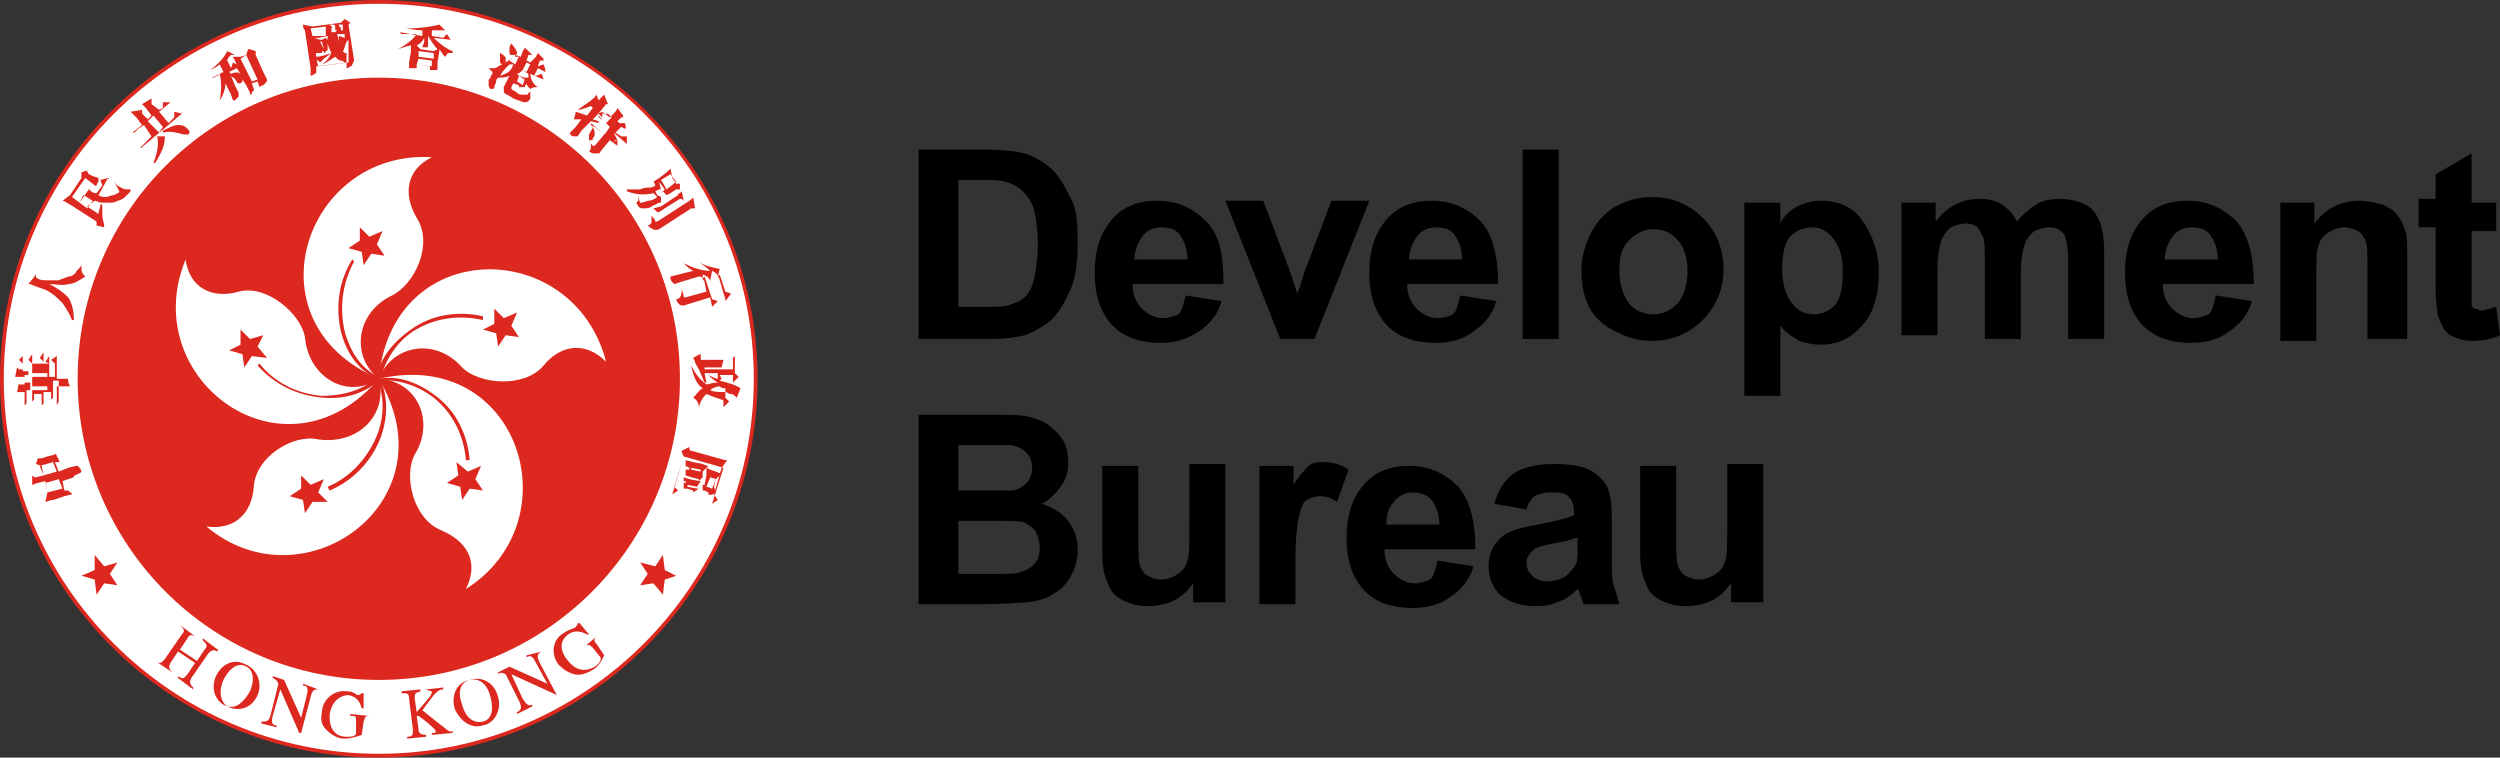 <?xml version="1.0" encoding="utf-8"?>
<!-- Generator: Adobe Illustrator 25.2.3, SVG Export Plug-In . SVG Version: 6.00 Build 0)  -->
<svg version="1.1" id="Layer_1" xmlns="http://www.w3.org/2000/svg" xmlns:xlink="http://www.w3.org/1999/xlink" x="0px" y="0px"
	 viewBox="0 0 132 40" style="enable-background:new 0 0 132 40;" xml:space="preserve">
<rect x="0" y="0" width="132" height="40" fill="#333333" stroke="none"/>
<style type="text/css">
	.st0{fill-rule:evenodd;clip-rule:evenodd;fill:#dc281e;}
	.st1{fill-rule:evenodd;clip-rule:evenodd;fill:#FFFFFF;}
	.st2{fill:#dc281e;}
</style>
<g id="icon">
	<path class="st0" d="M20,0C9,0,0,9,0,20s9,20,20,20c11,0,20-9,20-20S31,0,20,0L20,0z"/>
	<path class="st1" d="M20,39.8C9.1,39.8,0.2,30.9,0.2,20C0.2,9.1,9.1,0.2,20,0.2c10.9,0,19.8,8.8,19.8,19.8
		C39.8,30.9,30.9,39.8,20,39.8L20,39.8z"/>
	<path class="st0" d="M20,35.9c8.8,0,15.9-7.1,15.9-15.9c0-8.8-7.1-15.9-15.9-15.9C11.2,4.1,4.1,11.2,4.1,20
		C4.1,28.8,11.2,35.9,20,35.9L20,35.9z"/>
	<path class="st1" d="M20,20c-7-3-3.9-12.1,2.8-11.7c-1.4,0.7-1.5,2-0.8,3.2c0.9,1.4-0.1,3.5-1.3,4.1C18.8,16.5,18.5,18.8,20,20
		L20,20z"/>
	<path class="st1" d="M20,20c-5,5.8-12.8,0-10.2-6.3c0.2,1.5,1.4,2.1,2.8,1.7c1.5-0.4,3.3,1.2,3.5,2.4C16.3,20,18.4,21.1,20,20
		L20,20z"/>
	<path class="st1" d="M20,20c3.9,6.5-4,12.1-9.1,7.8c1.5,0.2,2.4-0.7,2.5-2.1c0.1-1.6,2.1-2.8,3.4-2.5C18.9,23.5,20.5,21.9,20,20
		L20,20z"/>
	<path class="st1" d="M20,20c7.4-1.7,10.3,7.5,4.6,11.1c0.7-1.4,0.1-2.5-1.3-3.1c-1.5-0.6-2-2.9-1.4-4C23,22.2,22,20.1,20,20L20,20z
		"/>
	<path class="st1" d="M20,20c0.7-7.6,10.3-7.5,12-0.9c-1.1-1.1-2.4-0.9-3.3,0.2c-1,1.2-3.4,1-4.3,0.1C23,17.8,20.7,18.2,20,20L20,20
		z"/>
	<polygon class="st2" points="19.6,13.4 19.2,14 19.1,13.3 18.4,13.1 19,12.7 19,12 19.5,12.5 20.2,12.2 19.9,12.9 20.3,13.5 
		19.6,13.4 	"/>
	<polygon class="st2" points="13.6,18.3 14.1,18.9 13.3,18.8 12.9,19.4 12.8,18.7 12.1,18.5 12.7,18.2 12.7,17.4 13.2,17.9 
		13.9,17.7 13.6,18.3 	"/>
	<polygon class="st2" points="16.4,25.6 17.1,25.3 16.8,26 17.3,26.5 16.5,26.5 16.1,27.1 16,26.4 15.3,26.2 15.9,25.8 15.9,25.1 
		16.4,25.6 	"/>
	<polygon class="st2" points="24.2,25.1 24.1,24.4 24.7,24.9 25.4,24.6 25.1,25.3 25.5,25.9 24.8,25.8 24.4,26.4 24.3,25.7 
		23.6,25.5 24.2,25.1 	"/>
	<polygon class="st2" points="26.2,17.6 25.5,17.4 26.1,17.1 26.1,16.3 26.6,16.8 27.3,16.5 27,17.2 27.4,17.8 26.7,17.7 26.3,18.3 
		26.2,17.6 	"/>
	<path class="st2" d="M20,19.9c-0.9-0.4-1.5-1.3-1.8-2.4c-0.3-1.3-0.1-2.6,0.5-3.7l-0.1-0.1c-0.7,1.1-0.9,2.5-0.6,3.8
		c0.3,1.2,1,2.1,1.9,2.5L20,19.9L20,19.9z"/>
	<path class="st2" d="M19.9,19.9c-0.7,0.7-1.8,1-2.9,1c-1.3-0.1-2.5-0.7-3.3-1.7l-0.1,0.1c0.9,1,2.1,1.6,3.5,1.7
		c1.2,0.1,2.3-0.3,3-1L19.9,19.9L19.9,19.9z"/>
	<path class="st2" d="M19.9,20c0.4,0.9,0.4,2,0,3c-0.5,1.2-1.4,2.2-2.6,2.7l0.1,0.2c1.2-0.5,2.2-1.5,2.7-2.8
		c0.4-1.1,0.4-2.3-0.1-3.2L19.9,20L19.9,20z"/>
	<path class="st2" d="M20,20.1c0.9-0.1,2,0.2,2.9,0.9c1,0.8,1.6,2,1.7,3.3l0.2,0c-0.1-1.3-0.7-2.6-1.8-3.4c-0.9-0.7-2-1.1-3-0.9
		L20,20.1L20,20.1z"/>
	<path class="st2" d="M25.5,16.7c-1.3-0.3-2.7-0.1-3.8,0.7c-1,0.7-1.7,1.6-1.8,2.6l0.2,0c0.2-0.9,0.8-1.9,1.7-2.5
		c1.1-0.7,2.4-0.9,3.7-0.6L25.5,16.7L25.5,16.7z"/>
	<polygon class="st2" points="5.8,30.3 6.2,30.9 5.5,30.8 5.1,31.4 5,30.6 4.3,30.4 5,30.1 5,29.3 5.5,29.9 6.2,29.7 5.8,30.3 	"/>
	<polygon class="st2" points="34.2,30.3 33.8,30.9 34.5,30.8 35,31.4 35.1,30.6 35.7,30.4 35.1,30.1 35,29.3 34.6,29.9 33.8,29.7 
		34.2,30.3 	"/>
	<path class="st2" d="M8.2,34.9c0.3,0.2,0.3,0.1,0.5-0.1l0.9-1.3c0.2-0.2,0.1-0.3-0.1-0.5l0,0l0.8,0.6l0,0c-0.2-0.1-0.3-0.1-0.4,0.1
		l-0.4,0.6l0.9,0.6l0.4-0.6c0.2-0.2,0.1-0.3-0.1-0.5l0-0.1l0.8,0.6l0,0.1c-0.2-0.1-0.3-0.1-0.5,0.1l-0.9,1.3
		c-0.1,0.2-0.1,0.3,0.1,0.5l0,0.1l-0.8-0.6l0-0.1c0.3,0.2,0.3,0.1,0.5-0.1l0.4-0.6l-0.9-0.6L9,35c-0.1,0.2-0.1,0.3,0.1,0.5l0,0
		L8.2,34.9L8.2,34.9L8.2,34.9z"/>
	<path class="st2" d="M11.4,35.7c0.4-0.8,1.1-0.9,1.6-0.6c0.5,0.2,0.9,0.9,0.6,1.6c-0.3,0.7-1,0.9-1.6,0.6
		C11.4,37.1,11.1,36.4,11.4,35.7L11.4,35.7z M13.2,36.5c0.3-0.7,0.1-1.2-0.2-1.3c-0.3-0.2-0.8-0.1-1.2,0.7c-0.3,0.7-0.1,1.2,0.2,1.4
		C12.4,37.4,12.8,37.2,13.2,36.5L13.2,36.5z"/>
	<path class="st2" d="M16.8,36.4c-0.2,0-0.3,0-0.4,0.4l-0.5,1.9l-0.1,0l-1-2.3h0l-0.4,1.4c-0.1,0.4,0,0.5,0.2,0.5l0,0.1l-0.8-0.2
		l0-0.1c0.3,0,0.4,0,0.5-0.4l0.4-1.6c-0.1-0.2-0.1-0.2-0.3-0.3l0-0.1l0.6,0.2l0.9,2h0l0.3-1.2c0.1-0.4,0-0.5-0.2-0.5l0-0.1
		L16.8,36.4L16.8,36.4L16.8,36.4z"/>
	<path class="st2" d="M19.5,37.8c-0.2,0-0.2,0-0.3,0.3l-0.1,0.7c0,0-0.5,0.2-0.9,0.2c-0.4,0-0.7-0.2-1-0.5c-0.2-0.2-0.3-0.5-0.2-0.9
		c0-0.6,0.6-1.2,1.3-1.1c0.4,0,0.5,0.2,0.6,0.2c0,0,0.1,0,0.2-0.1l0.1,0l0,0.8l-0.1,0c-0.1-0.3-0.2-0.6-0.7-0.7
		c-0.3,0-0.9,0.2-1,1.1c0,0.7,0.3,1.1,0.9,1.1c0.2,0,0.5,0,0.5-0.2l0-0.6c0-0.3,0-0.3-0.3-0.3v-0.1L19.5,37.8L19.5,37.8L19.5,37.8z"
		/>
	<path class="st2" d="M22.5,36.4l0.9-0.1l0,0.1c-0.2,0-0.3,0.1-0.5,0.3l-0.6,0.8l1,0.8c0.3,0.2,0.4,0.4,0.6,0.3l0,0.1l-1.1,0.1v-0.1
		c0.2,0,0.2,0,0.2-0.1c0-0.1-0.4-0.4-0.5-0.5l-0.4-0.3L22,37.8l0.1,0.7c0,0.2,0.1,0.3,0.4,0.3l0,0.1l-1,0.1l0-0.1
		c0.3,0,0.3-0.1,0.3-0.4l-0.2-1.6c0-0.3-0.1-0.3-0.4-0.3v-0.1l1-0.1l0,0.1c-0.3,0.1-0.3,0.1-0.3,0.4l0.1,0.7
		c0.7-0.8,0.8-0.9,0.8-1.1C22.8,36.5,22.7,36.5,22.5,36.4L22.5,36.4L22.5,36.4z"/>
	<path class="st2" d="M24,37.4c-0.2-0.8,0.2-1.4,0.8-1.5c0.6-0.2,1.3,0.1,1.5,0.9c0.2,0.7-0.2,1.4-0.8,1.5
		C24.9,38.5,24.3,38.1,24,37.4L24,37.4z M25.9,36.8c-0.2-0.8-0.7-1-1.1-0.9c-0.4,0.1-0.7,0.5-0.4,1.3c0.2,0.8,0.7,1,1.1,0.9
		C25.9,38,26.1,37.6,25.9,36.8L25.9,36.8z"/>
	<path class="st2" d="M28.6,34.4c-0.2,0.1-0.3,0.2-0.1,0.6l0.9,1.7l0,0L27,35.6h0l0.6,1.3c0.2,0.3,0.3,0.4,0.5,0.3l0,0.1l-0.8,0.4
		l0-0.1c0.2-0.1,0.3-0.2,0.1-0.6l-0.7-1.4c-0.2-0.1-0.3-0.1-0.4,0l0-0.1l0.6-0.3l2,0.9h0L28.3,35c-0.2-0.4-0.3-0.4-0.5-0.3l0-0.1
		L28.6,34.4L28.6,34.4L28.6,34.4z"/>
	<path class="st2" d="M31.5,33.6c-0.1,0.1-0.2,0.2,0,0.4l0.4,0.6c0,0-0.2,0.5-0.5,0.7c-0.3,0.2-0.7,0.4-1.1,0.3
		c-0.3-0.1-0.5-0.2-0.8-0.5c-0.4-0.5-0.4-1.3,0.3-1.7c0.3-0.2,0.5-0.2,0.6-0.3c0,0,0.1-0.1,0.1-0.2l0.1,0l0.5,0.6l-0.1,0
		c-0.2-0.1-0.6-0.3-1,0c-0.3,0.2-0.6,0.7,0,1.4c0.4,0.5,0.9,0.6,1.4,0.3c0.2-0.1,0.4-0.4,0.3-0.5l-0.4-0.5C31.1,34,31,34,30.8,34.2
		l0,0L31.5,33.6L31.5,33.6L31.5,33.6z"/>
	<path class="st2" d="M4.3,24.9c0,0,0-0.1-0.1-0.2c-0.1-0.1-0.1-0.1-0.1-0.1c0,0,0,0-0.1,0l-0.4,0.1l-0.5,0.2h0v0l-0.2-0.5v0l0,0
		l0.2,0c0,0,0.1,0,0-0.1c0,0,0-0.1-0.1-0.2C3,24,2.9,23.9,2.9,24l-0.4,0.1l-0.3,0.1c-0.1,0-0.1,0-0.2,0c0,0,0,0,0,0c0,0,0,0,0,0
		l-0.1,0.3c0,0,0,0,0,0c0,0,0,0,0,0l0.3,0.1l0,0l0,0l0.1,0.5l0,0h0l-0.4,0.1c-0.1,0-0.1,0-0.2-0.1c0,0,0,0,0,0c0,0,0,0,0,0l0,0.5
		c0.1,0,0.2-0.1,0.3-0.1l0.4-0.1h0v0L2.5,26v0l0,0l-0.1,0.5c0.1,0,0.2-0.1,0.4-0.1l0.6-0.2l0.4-0.1c0,0,0,0,0,0c0,0,0,0,0,0
		c0,0,0-0.1-0.1-0.1c-0.1-0.1-0.1-0.1-0.1-0.1c0,0,0,0-0.1,0l-0.1,0h0v0l-0.1-0.5v0l0,0l0.6-0.2C3.8,25.1,4.3,25,4.3,24.9
		C4.3,25,4.3,25,4.3,24.9C4.3,24.9,4.3,24.9,4.3,24.9L4.3,24.9z M2.3,25.1L2.3,25.1L2.3,25.1l-0.2-0.5l0,0h0l0.7-0.2h0l0,0L3,24.9v0
		h0L2.3,25.1L2.3,25.1z M3.3,25.8L3.3,25.8L3.3,25.8L2.5,26h0v0l-0.1-0.5v0h0l0.7-0.2h0v0L3.3,25.8L3.3,25.8z"/>
	<path class="st2" d="M1.3,21.4L1.3,21.4C1.3,21.4,1.3,21.4,1.3,21.4L1.3,21.4L1.3,21.4z"/>
	<path class="st2" d="M3,21.4L3,21.4C3,21.4,3,21.4,3,21.4L3,21.4L3,21.4z"/>
	<path class="st2" d="M1.5,19.9C1.5,19.9,1.6,19.9,1.5,19.9c0-0.1,0-0.1,0-0.2c0-0.1,0-0.1,0-0.1c0,0,0,0-0.1,0l-0.2,0h0v0v-0.8
		c0,0,0,0,0,0c0,0,0,0,0,0c0,0,0,0,0,0C1.2,18.8,1,19,1,19c0,0,0,0,0,0c0,0,0,0,0,0l0.2,0.2v0l0,0v0.3v0h0H1h0v0l-0.1-0.1
		c0,0,0,0,0,0c0,0,0,0,0,0l-0.1,0.5c0.1,0,0.3,0,0.3,0h0.2h0v0v0.4v0h0H1h0v0c0-0.1,0-0.1,0-0.1c0,0,0,0,0,0c0,0,0,0,0,0l-0.1,0.5
		c0.1,0,0.2,0,0.2,0h0.2h0v0l0,0.7l0.1-0.1c0-0.1,0-0.2,0-0.2l0-0.5v0h0h0.1l0.1,0c0,0,0,0,0,0c0,0,0,0,0-0.1c0,0,0-0.1,0-0.2
		c0-0.1,0-0.1,0-0.1s0,0,0,0H1.3h0v0v-0.4v0h0H1.5L1.5,19.9z"/>
	<path class="st2" d="M3.6,20.1c0-0.1,0-0.1-0.1-0.1l-0.2,0H3h0v0v-1.2c0,0,0,0,0,0c0,0,0,0,0,0L2.7,19c0,0,0,0,0,0c0,0,0,0,0,0
		l0.2,0.2v0l0,0v0.7v0h0H2.6h0v0l0-1.1c0,0,0,0,0,0c0,0,0,0,0,0c0,0,0,0,0,0l-0.2,0.3c0,0,0,0,0,0c0,0,0,0,0,0l0.2,0.1l0,0v0v0v0h0
		l-0.3,0h0v0v-0.6c0,0,0,0,0,0s0,0,0,0c0,0-0.2,0.3-0.2,0.3c0,0,0,0,0,0c0,0,0,0,0,0l0.2,0.2h0v0v0.1v0h0H1.7h0v0v-0.5c0,0,0,0,0,0
		c0,0,0,0,0,0l-0.2,0.3c0,0,0,0,0,0c0,0,0,0,0,0l0.2,0.2v0l0,0l0,2l0.1-0.1c0-0.1,0-0.1,0-0.2v-0.1v0h0h0.4h0v0v0.6l0.1-0.1
		c0-0.1,0-0.2,0-0.3v-0.3v0h0h0.4h0v0v0.4l0.1-0.1c0-0.1,0-0.2,0-0.3v-0.6v0h0h0.3h0v0l0,1.1L3,21.4c0-0.1,0-0.2,0-0.2v-0.8v0h0h0.3
		l0.3,0c0,0,0.1,0,0.1,0c0,0,0,0,0,0C3.6,20.2,3.6,20.2,3.6,20.1L3.6,20.1z M1.7,19.9v-0.2v0h0h0.4h0v0v0.2v0h0L1.7,19.9L1.7,19.9
		L1.7,19.9L1.7,19.9z M2.1,20.6H1.7h0v0v-0.2v0h0h0.4h0v0L2.1,20.6L2.1,20.6L2.1,20.6L2.1,20.6z M2.1,19.9v-0.2v0h0h0.4h0v0v0.2v0h0
		L2.1,19.9L2.1,19.9L2.1,19.9L2.1,19.9z M2.5,20.6H2.1h0v0v-0.2v0h0h0.4h0v0L2.5,20.6L2.5,20.6L2.5,20.6L2.5,20.6z"/>
	<path class="st2" d="M2.6,15L2.6,15L2.6,15c0.4,0,0.7,0.1,1,0c0.3,0,0.6-0.2,0.9-0.4c-0.2-0.2-0.2-0.3-0.2-0.5c0,0,0,0,0-0.1l0,0
		c-0.1,0.2-0.3,0.3-0.3,0.4c-0.1,0.1-0.2,0.2-0.4,0.2c-0.2,0.1-0.3,0.1-0.5,0.2c-0.2,0-0.4,0-0.6,0c-0.2,0-0.4,0-0.5-0.1
		c-0.1,0-0.1-0.1-0.1-0.1c0-0.1,0-0.1,0-0.1c0,0,0,0,0,0L1.5,15c0,0,0.1,0,0.1,0c0.2,0.1,0.5,0.2,0.8,0.3C2.8,15.5,3,15.7,3.3,16
		c0.2,0.3,0.4,0.6,0.5,0.9l0.1,0c0-0.5-0.1-0.9-0.3-1.2C3.3,15.4,3,15.2,2.6,15L2.6,15L2.6,15L2.6,15L2.6,15z"/>
	<path class="st2" d="M6.9,10C6.9,10,6.8,10,6.9,10C6.8,10,6.8,10,6.7,10c-0.2,0-0.3-0.1-0.5-0.2C6.1,9.7,6.1,9.7,6,9.6l0,0
		c0.1,0.1,0.2,0.3,0.3,0.5l0,0h0l0,0c0,0.1-0.1,0.1-0.3,0.2c-0.1,0-0.3,0.1-0.4,0.1c-0.1,0-0.3,0-0.4-0.1l0,0l0,0l0.5-0.9
		c0,0,0,0,0,0c0,0,0,0,0,0c0,0-0.4,0.1-0.4,0.1c0,0,0,0,0,0c0,0,0,0,0,0l0,0v0l0.1,0.3l0,0h0l-0.3,0.4v0l0,0c-0.2,0-0.3-0.1-0.4-0.2
		l0,0l0,0l0.2-0.3l0,0l0,0L5,9.8c0,0,0,0,0.1,0c0,0,0-0.1,0.1-0.2c0-0.1,0-0.1,0-0.2L4.9,9.3L4.7,9.2c0,0-0.1-0.1-0.1-0.2v0l0,0
		c0,0,0,0,0,0c0,0,0,0,0,0L4.3,9.1c0,0,0,0,0,0c0,0,0,0,0,0l0,0.3v0l0,0l-0.6,0.9l0,0l0,0l-0.4,0.3c0.1,0,0.2,0.1,0.4,0.2l1.4,0.9
		c0,0,0,0.1,0,0.1c0,0,0,0.1,0,0.1c0,0,0,0,0,0c0,0,0.4,0.1,0.4,0.1c0,0,0,0,0,0c0,0,0,0,0-0.1c0-0.1-0.1-0.3-0.1-0.6l0-0.5l-0.1,0
		c0,0.2-0.1,0.3-0.1,0.5l0,0l0,0l-0.6-0.4l0,0l0,0L5,10.6l0,0h0c0.1,0,0.2,0.1,0.4,0.1c0.1,0,0.3,0,0.4,0c0.1,0,0.3,0,0.4-0.1
		c0.1,0,0.3-0.1,0.4-0.2c0.1-0.1,0.2-0.2,0.2-0.2l0,0C6.9,10.1,6.9,10.1,6.9,10L6.9,10z M4.2,10.7L4.2,10.7l-0.4-0.3h0l0,0l0.7-1v0
		l0,0l0.4,0.3l0,0v0L4.2,10.7L4.2,10.7L4.2,10.7z M4.9,10.6L4.6,11l0,0h0l-0.4-0.3h0l0,0l0.2-0.4l0,0h0C4.6,10.4,4.7,10.5,4.9,10.6
		L4.9,10.6L4.9,10.6L4.9,10.6z"/>
	<path class="st2" d="M9.6,6C9.6,6,9.6,6,9.6,6C9.6,6,9.6,6,9.6,6C9.6,5.9,9.5,5.9,9.6,6c0,0-0.4-0.1-0.4-0.1c0,0,0,0,0,0
		c0,0,0,0,0,0l0,0.3l0,0l0,0L8.9,6.5l0,0l0,0L8.4,5.9l0,0l0,0l0.6-0.5c0,0,0,0,0,0h0c0,0,0,0,0,0l-0.4,0c0,0,0,0,0,0c0,0,0,0,0,0
		l0,0l0,0l0,0.3l0,0v0L8.4,5.8l0,0l0,0L8,5.5c0,0,0-0.1,0-0.2c0,0,0-0.1,0-0.1c0,0,0,0,0,0L7.5,5.5c0,0,0.1,0.1,0.2,0.2l0.3,0.4l0,0
		l0,0L7.8,6.3l0,0l0,0L7.5,6c0-0.1,0-0.1,0-0.2c0,0,0,0,0,0c0,0,0,0,0,0L6.9,5.9C7,6,7,6,7.2,6.2l0.3,0.4v0l0,0L7,7l0.1,0
		c0.1-0.1,0.1-0.1,0.2-0.2l0.3-0.2l0,0l0,0L8,7.2l0,0l0,0L7.4,7.8l0.1,0c0-0.1,0.1-0.1,0.2-0.2L9.6,6L9.6,6z M7.8,6.4L7.8,6.4
		L7.8,6.4l0.3-0.3l0,0l0,0l0.5,0.6l0,0l0,0L8.4,7l0,0v0L7.8,6.4L7.8,6.4z"/>
	<path class="st2" d="M8.7,7.2l-0.4,0c0.1,0.4,0,0.9-0.2,1.4l0.1,0c0.3-0.5,0.5-0.9,0.5-1.3l0,0v0L8.7,7.2C8.7,7.2,8.7,7.2,8.7,7.2
		C8.7,7.2,8.7,7.2,8.7,7.2L8.7,7.2z"/>
	<path class="st2" d="M10,7c0-0.1,0-0.1-0.1-0.2C9.8,6.7,9.7,6.6,9.4,6.6C9.2,6.6,9,6.7,8.6,6.9l0,0.1c0.4-0.1,0.7,0,1.1,0.1
		c0.1,0,0.2,0,0.2,0C10,7.1,10,7,10,7L10,7z"/>
	<path class="st2" d="M14.1,4.2l-0.2-0.4l-0.4-0.9c0,0,0-0.1,0-0.1c0,0,0-0.1,0-0.1c0,0,0,0,0,0l-0.3-0.1c0,0,0,0-0.1,0c0,0,0,0,0,0
		l0,0l0,0L13,2.9v0h0L12.7,3h0l0,0h-0.4c0,0.1,0.1,0.1,0.1,0.2l0.1,0.2l0,0l0,0l-0.2-0.1c0,0,0,0,0,0s0,0,0,0l-0.1,0.3v0h0l0,0l0,0
		v0l-0.2-0.4v0h0C12,3.1,12.1,3,12.1,3c0,0,0,0,0.1-0.1c0,0,0,0,0.1,0c0,0,0,0,0.1,0c0,0,0,0,0,0c0,0,0,0,0,0l-0.4-0.2
		c-0.2,0.4-0.5,0.7-0.9,1l0,0c0.2-0.1,0.4-0.2,0.5-0.3l0,0l0,0l0.2,0.4l0,0h0l-0.6,0.3l0.1,0C11.3,4.1,11.4,4,11.5,4l0.1-0.1l0,0v0
		c0.1,0.4,0.1,0.9,0,1.4l0,0c0.2-0.3,0.3-0.6,0.3-0.9v0h0h0l0,0l0,0l0.3,0.6c0,0,0.1,0.3,0.1,0.3l0,0c0,0,0,0,0.1,0
		c0,0,0.1-0.1,0.1-0.1c0.1-0.1,0.1-0.1,0.1-0.1c0,0,0,0,0-0.1c0,0,0-0.1,0-0.1l-0.2-0.4L12.2,4v0l0,0h0h0h0c0,0,0,0,0.1,0.1
		c0.1,0,0.1,0.1,0.2,0.2c0,0.1,0.1,0.1,0.2,0.1c0,0,0,0,0.1-0.1c0,0,0-0.1,0-0.1l0,0h0h0l0,0v0L13,4.5l0.2,0.4c0,0,0,0,0,0.1
		c0,0,0,0,0,0c0,0,0.1,0,0.1-0.1c0-0.1,0.1-0.1,0.1-0.1c0,0,0-0.1,0-0.1l-0.1-0.3l0,0l0,0l0.3-0.1l0,0l0,0l0.1,0.3c0,0,0,0,0,0
		c0,0,0,0,0,0c0,0,0.1-0.1,0.2-0.1C14.1,4.3,14.1,4.3,14.1,4.2L14.1,4.2z M12.7,3.9L12.7,3.9L12.7,3.9L12.7,3.9
		c-0.1-0.1-0.3-0.1-0.5,0l0,0l0,0l-0.1-0.1v0h0l0.4-0.2l0,0v0L12.7,3.9L12.7,3.9L12.7,3.9L12.7,3.9z M13.6,4.2l-0.3,0.1l0,0l0,0
		l-0.6-1.2l0,0h0L13,2.9h0l0,0L13.6,4.2L13.6,4.2L13.6,4.2L13.6,4.2z"/>
	<path class="st2" d="M18.7,3.2l-0.3-1.9v0l0,0l0.1-0.1c0,0,0,0,0,0c0,0,0,0,0,0l-0.3-0.2c0,0,0,0,0,0c0,0,0,0,0,0L18,1.2v0h0
		l-1.5,0.2h0l0,0L16,1.3c0,0.1,0,0.2,0.1,0.3l0.3,2l0,0.4c0,0,0,0,0,0c0,0,0,0,0,0c0,0,0.1,0,0.2-0.1c0.1,0,0.1-0.1,0.1-0.1
		c0,0,0,0,0-0.1l0-0.2v0l0,0l1.6-0.2h0v0l0,0.1l0,0.2c0,0,0,0,0,0c0,0,0,0,0,0c0,0,0.1,0,0.2-0.1c0.1,0,0.1-0.1,0.1-0.1L18.7,3.2
		L18.7,3.2z M18.2,1.8L18.2,1.8l0,0.2v0l0,0l-0.3-0.1c0,0.2,0,0.3,0,0.4v0h0l0,0h0l0,0c0-0.1,0-0.2-0.1-0.5v0h0L18.2,1.8L18.2,1.8
		L18.2,1.8z M17.8,1.3l0.3,0h0v0l0,0.3v0l0,0L18,1.6h0l0,0c0,0,0-0.1,0-0.1c0,0,0-0.1-0.1-0.1C17.9,1.3,17.9,1.3,17.8,1.3L17.8,1.3
		L17.8,1.3L17.8,1.3L17.8,1.3L17.8,1.3L17.8,1.3z M17.4,1.3L17.4,1.3L17.4,1.3L17.4,1.3l0.2,0l0,0l0,0l0,0c0.1,0,0.1,0.1,0.1,0.2
		c0,0.1,0,0.1,0.1,0.1l0,0l0,0l-0.1,0.1v0h0l-0.2,0h0v0l0-0.2l0,0l0,0c0,0,0.1-0.1,0-0.1c0,0,0,0,0,0L17.4,1.3L17.4,1.3L17.4,1.3
		L17.4,1.3z M16.5,1.9l-0.1-0.4l0,0l0,0l0.8-0.1h0v0l0,0.2l0,0.3v0h0L16.5,1.9L16.5,1.9L16.5,1.9L16.5,1.9z M18.4,3.3l-1.6,0.2h0v0
		l-0.1-0.4l0,0h0h0h0v0c0,0,0,0.1,0.1,0.1c0,0,0.1,0.1,0.1,0.1c0,0,0,0,0,0c0,0,0,0,0.1-0.1c0,0,0.1-0.1,0.1-0.1l0.4-0.3l0,0
		C17.2,2.9,16.9,3,16.7,3l0,0v0l-0.1-1l0,0l0,0l0.1,0C16.7,2,16.8,2,16.8,2l0.5-0.1h0v0l0,0.2l0,0l0,0L17.2,2c0,0,0,0,0,0
		c0,0,0,0,0,0l0,0v0L17,2.1l0,0l0,0l-0.1,0h0l0,0l-0.3-0.1c0,0.1,0,0.1,0,0.2l0,0.3l0,0.2c0,0,0,0,0,0.1c0,0,0,0,0,0c0,0,0,0,0.1,0
		C17,2.8,17,2.8,17,2.8c0,0,0,0,0,0l0-0.1v0l0,0l0.1,0h0v0l0,0.1c0,0,0,0,0,0c0,0,0,0,0,0c0,0,0.1,0,0.1-0.1c0.1,0,0.1-0.1,0.1-0.1
		l0-0.1l0-0.3v0l0,0l0,0l0,0l0,0c0,0.2,0.1,0.4,0.2,0.6v0l0,0C17.4,3,17.3,3.2,17,3.4l0,0c0.3-0.1,0.5-0.3,0.7-0.4l0,0l0,0
		c0.1,0.1,0.2,0.2,0.3,0.2c0.1,0,0.2,0.1,0.2,0.1c0.1,0,0.1,0,0.1-0.1c0,0,0-0.1,0-0.1c0,0,0-0.1,0-0.2c0-0.1,0-0.2,0-0.4h0
		c0,0.3,0,0.3,0,0.3c0,0,0,0,0,0c0,0,0,0-0.1,0c0,0,0,0-0.1-0.1v0v0c0.1-0.1,0.1-0.3,0.2-0.5h0v0c0,0,0,0,0.1-0.1l0,0v0L18.4,3.3
		L18.4,3.3L18.4,3.3L18.4,3.3z M17.1,2.6L17.1,2.6L17.1,2.6L17.1,2.6L17.1,2.6l-0.2-0.4v0h0l0.1,0h0v0L17.1,2.6L17.1,2.6L17.1,2.6z"
		/>
	<path class="st2" d="M22.9,2L22.9,2L22.9,2l0.9,0.1c0,0,0,0,0,0v0c0,0,0,0,0,0l-0.2-0.3c0,0,0,0,0,0c0,0,0,0,0,0L23.4,2l0,0v0
		l-0.6-0.1h0v0l0-0.3l0,0h0c0.1,0,0.2,0,0.3,0c0.2,0,0.3,0,0.3,0c0,0,0,0,0.1,0c0,0,0,0,0,0c0,0,0,0,0,0c0,0,0,0,0,0l-0.3-0.3
		c-0.4,0.1-1,0.2-1.8,0.2v0c0.2,0,0.5,0.1,0.9,0.1h0v0l0,0.3l0,0h0l-1.2-0.2l0.1,0.1c0.1,0,0.2,0,0.3,0L22,1.8l0,0l0,0
		c-0.2,0.3-0.6,0.6-1,0.8l0,0c0.3-0.1,0.6-0.2,0.7-0.2l0,0v0l0,0.3l-0.1,0.6c0,0,0,0.3,0,0.3c0,0,0,0,0,0c0,0,0,0,0.1,0
		c0.1,0,0.1,0,0.2,0c0.1,0,0.1,0,0.1,0l0-0.2v0h0l0.7,0.1l0,0v0l0,0.2c0,0,0,0,0.1,0c0.1,0,0.1,0,0.2,0c0.1,0,0.1,0,0.1-0.1l0-0.3
		l0.1-0.6c0,0,0,0,0-0.1c0,0,0,0,0,0l0,0l0,0C23.4,2.9,23.5,3,23.5,3c0.1-0.1,0.1-0.2,0.2-0.2c0,0,0.1,0,0.2,0c0,0,0,0,0,0l0-0.1
		C23.6,2.6,23.2,2.3,22.9,2L22.9,2z M22.8,3.2l0,0.3v0l0,0L22,3.4h0v0l0.1-0.3v0l0,0L22.8,3.2L22.8,3.2L22.8,3.2L22.8,3.2z
		 M22.9,2.8l0,0.3v0h0L22.1,3h0v0l0-0.3v0l0,0L22.9,2.8L22.9,2.8L22.9,2.8L22.9,2.8z M23.1,2.6L23.1,2.6L23.1,2.6L23.1,2.6
		C23,2.6,23,2.6,23.1,2.6L23.1,2.6L23.1,2.6L23.1,2.6l-0.2,0.1h0l0,0l-0.7-0.1h0l0,0l-0.2-0.2l0,0l0,0c0.2-0.1,0.3-0.2,0.4-0.4l0,0
		l0,0h0l0,0v0l0,0.2l-0.1,0.3l0,0l0,0c0,0,0,0,0,0c0.1,0,0.1,0,0.2,0c0.1,0,0.1,0,0.1-0.1l0-0.3l0-0.2v0h0l0,0h0v0
		C22.8,2.2,22.9,2.4,23.1,2.6L23.1,2.6L23.1,2.6L23.1,2.6z"/>
	<path class="st2" d="M28.1,5.3C28.1,5.3,28.1,5.3,28.1,5.3C28.1,5.3,28.1,5.3,28.1,5.3L28.1,5.3L28.1,5.3z"/>
	<path class="st2" d="M28.7,3.4C28.7,3.4,28.7,3.4,28.7,3.4C28.7,3.4,28.7,3.4,28.7,3.4l-0.3,0.1l0,0h0l0,0l0,0v0l0.1-0.3
		c0,0,0,0,0.1,0c0,0,0.1,0,0.1,0s0,0,0-0.1l-0.3-0.3c0,0-0.1,0.2-0.1,0.2L28,3.3l0,0h0l-0.2-0.1l0,0l0,0l0.1-0.3c0,0,0,0,0.1,0
		c0,0,0.1,0,0.1,0s0,0-0.1-0.1l-0.3-0.3c0,0.1-0.1,0.2-0.1,0.2L27.5,3v0l0,0l-0.3-0.1l0,0.1c0.1,0,0.1,0,0.2,0l0,0l0,0v0l-0.2,0.4
		l0,0l0,0l-0.3-0.2h0l0,0l0.2-0.2l0,0c-0.2,0.2-0.4,0.3-0.6,0.4c-0.2,0.1-0.3,0.2-0.4,0.2c-0.1,0-0.1,0-0.2,0c0,0-0.1,0-0.1,0l0,0
		c0.1,0.1,0.1,0.1,0.2,0.2c0,0,0,0.1,0,0.1c0,0-0.1,0.1-0.1,0.2c-0.1,0.1-0.1,0.1-0.1,0.2c0,0.1,0,0.1,0,0.2c0,0.1,0.1,0.2,0.1,0.2
		c0.1,0,0.2,0,0.2-0.1c0-0.1,0.1-0.2,0.1-0.3c0-0.1,0-0.1,0.1-0.2v0h0c0.2,0,0.4,0,0.6-0.1l0,0l0,0l-0.3,0.6c0,0,0,0.1,0,0.2
		c0,0.1,0.1,0.2,0.2,0.2c0.1,0.1,0.2,0.1,0.3,0.2c0.3,0.1,0.5,0.2,0.6,0.2c0.1,0,0.2,0,0.3-0.2C28,5.2,28,5.1,28,5
		c0-0.1,0-0.1,0-0.2l0,0c0,0,0,0.1-0.1,0.1c0,0.1-0.1,0.1-0.1,0.1c0,0-0.1,0-0.2,0c-0.1,0-0.2,0-0.3-0.1c-0.1-0.1-0.2-0.1-0.3-0.2
		c0,0,0-0.1,0-0.1l0.1-0.2v0l0,0l0.3,0.1l0,0l0,0l0,0.1c0,0,0,0,0,0c0,0,0,0,0,0c0.1,0,0.1,0,0.2,0c0.1,0,0.1,0,0.1,0l0.1-0.2l0,0
		l0,0c0,0.1,0.1,0.2,0.2,0.3c0.1-0.1,0.3-0.1,0.4-0.1l0,0C28.2,4.5,28,4.2,28,3.9v0l0,0l0.7,0.3c0,0,0,0,0,0c0,0,0,0,0,0
		c0,0,0,0,0,0c0,0-0.1-0.3-0.1-0.3c0,0,0,0,0,0c0,0,0,0,0,0l0,0l0,0L28.3,4h0l0,0l-0.1,0l0,0l0,0l0.2-0.4v0l0,0l0.4,0.2c0,0,0,0,0,0
		c0,0,0,0,0,0c0,0,0,0,0,0C28.8,3.6,28.7,3.4,28.7,3.4L28.7,3.4z M26.4,4L26.4,4L26.4,4c0.1-0.2,0.3-0.4,0.5-0.6l0,0l0,0l0,0
		c0,0,0.1,0,0.1,0l0.1,0l0,0l0,0C27,3.8,26.7,3.9,26.4,4L26.4,4z M27.7,4.2l-0.1,0.3v0h0l-0.3-0.2h0v0l0.1-0.3l0,0l0,0L27.7,4.2
		L27.7,4.2L27.7,4.2L27.7,4.2z M27.9,3.9c0,0.1,0,0.2,0,0.2v0h0l-0.2,0l0,0l0,0L27.4,4l0,0l0,0l-0.1-0.1l0,0l0,0c0,0,0.1,0,0.3-0.2
		v0h0L27.9,3.9L27.9,3.9L27.9,3.9L27.9,3.9z M28,3.4l-0.2,0.4v0h0l-0.2-0.1h0v0l0.2-0.4l0,0h0L28,3.4L28,3.4L28,3.4L28,3.4z"/>
	<path class="st2" d="M26.9,2.7c0,0.1,0,0.2,0.1,0.2c0,0,0.1,0,0.2,0c0.1,0,0.1-0.1,0.1-0.1c0-0.1-0.1-0.3-0.4-0.6l0,0l0.1,0.1
		C26.9,2.4,26.9,2.5,26.9,2.7L26.9,2.7z"/>
	<path class="st2" d="M26.4,3c0,0.2,0,0.3,0,0.3c0,0,0,0,0.1,0.1c0,0,0.1,0,0.1,0c0.1,0,0.1-0.1,0.1-0.1c0-0.1,0-0.1,0-0.2
		c0-0.1-0.1-0.2-0.3-0.3l0,0C26.4,2.8,26.4,2.9,26.4,3L26.4,3z"/>
	<path class="st2" d="M33,6.5C33,6.5,33,6.5,33,6.5C33,6.5,33,6.5,33,6.5L33,6.5L33,6.5l-0.3,0h0l0,0l-0.1-0.1l0,0l0,0l0.2-0.2l0,0
		h0l0.1,0c0,0,0,0,0,0c0,0,0,0,0-0.1l-0.3-0.4c0,0.1-0.2,0.3-0.2,0.3l-0.2,0.2l0,0l0,0l-0.4-0.3l0,0.1C32,6,32.1,6,32.1,6l0.2,0.2
		l0,0l0,0L32,6.5l0,0l0,0l-0.4-0.4v0.1c0.1,0,0.1,0.1,0.2,0.1l0.4,0.4l0,0l0,0L32,7l-0.1,0.1l0,0l0,0l-0.7-0.6l0,0.1
		c0,0,0.1,0.1,0.2,0.1l0.5,0.4l0,0l0,0l-0.5,0.6c0,0,0,0,0,0c0,0-0.1,0-0.1,0c0,0-0.1-0.1-0.2-0.3l0,0c0,0.1,0.1,0.1,0.1,0.2
		c0,0.1,0,0.1,0,0.2c0,0,0,0.1-0.1,0.2c0,0,0.2,0.1,0.2,0.1c0,0,0.1,0,0.2,0c0.1,0,0.2,0,0.2-0.1l0.5-0.6l0,0l0,0l0.4,0.3
		c0,0,0,0,0,0c0,0,0,0,0,0c0,0,0,0,0,0c0,0,0-0.3,0-0.3c0,0,0,0,0,0c0,0,0,0,0,0l-0.2,0.1h0v0l0,0l0,0l0,0l0.1-0.1v0l0,0
		c0.1,0,0.1,0,0.1,0c0,0,0,0,0,0l-0.2-0.4v0v0l0,0l0,0l0,0l0.7,0.6c0,0,0,0,0,0c0,0,0,0,0,0c0,0,0,0,0,0c0,0,0-0.4,0-0.4
		c0,0,0,0,0,0c0,0,0,0,0,0l-0.3,0l0,0v0l-0.3-0.2l0,0l0,0l0.3-0.3l0,0l0,0L33,6.8c0,0,0,0,0,0c0,0,0,0,0,0C33.1,6.8,33,6.5,33,6.5
		L33,6.5z"/>
	<polygon class="st2" points="31.6,6.5 31.6,6.5 31.6,6.5 31.6,6.5 	"/>
	<path class="st2" d="M31.2,6.4L31.2,6.4l0.4,0.1l0-0.1l-0.3-0.1l0,0l0,0L31.6,6l0,0l0,0l0.2,0.2c0,0,0,0,0,0c0,0,0,0,0,0l0-0.3
		c0,0,0,0,0,0c0,0,0,0,0,0l0,0l0,0l-0.2,0.1h0l0,0l0,0l0,0l0,0L32,5.5v0h0l0.1,0c0,0,0,0,0,0c0,0,0,0,0,0L31.9,5
		c0,0-0.2,0.2-0.2,0.2l-0.1,0.1l0,0l0,0L31.5,5c-0.2,0.3-0.6,0.5-1,0.8l0,0c0.2,0,0.4-0.1,0.7-0.2l0,0l0,0l0.1,0.1l0,0l0,0l-0.3,0.4
		v0h0l-0.6-0.2c0,0.1-0.1,0.4-0.1,0.4c0,0,0,0,0,0c0,0,0,0,0.1,0c0,0,0.1,0,0.1,0l0.2,0l0,0l0,0l-0.3,0.4L30.1,7c0,0,0,0,0,0.1
		c0,0,0,0,0,0c0,0,0.1,0.1,0.2,0.1c0.1,0,0.1,0,0.2,0l0.2-0.3L31.2,6.4L31.2,6.4L31.2,6.4z M31.3,5.6L31.3,5.6L31.3,5.6
		c0,0,0,0,0.2-0.2h0l0,0l0,0h0l0,0L31.3,5.6L31.3,5.6L31.3,5.6L31.3,5.6L31.3,5.6z"/>
	<path class="st2" d="M31.1,7.4c0,0,0.1,0,0.1,0c0.1,0,0.1,0,0.1-0.1c0,0,0.1-0.1,0.1-0.2c0-0.1,0-0.2-0.1-0.4h0
		c0,0.1-0.1,0.2-0.2,0.4C31.1,7.2,31.1,7.3,31.1,7.4L31.1,7.4z"/>
	<path class="st2" d="M36.6,10.4c0,0.1-0.1,0.1-0.2,0.2l-1.7,1.1c0,0-0.1,0-0.1,0c0-0.1-0.1-0.2-0.2-0.3l0,0c0,0.1,0,0.2,0,0.3
		c0,0.1-0.1,0.2-0.2,0.2c0.2,0.2,0.4,0.3,0.6,0.2l1.7-1.1c0,0,0.1,0,0.2,0h0c0,0,0,0,0,0c0,0,0,0,0,0L36.6,10.4L36.6,10.4z"/>
	<path class="st2" d="M35.9,10C35.9,10,35.9,10,35.9,10L35.9,10L35.9,10L35.9,10z"/>
	<path class="st2" d="M34.8,10.7L34.8,10.7L34.8,10.7l0.1,0c0,0,0,0,0,0c0,0,0,0,0,0l0-0.3c0,0,0,0,0,0c0,0,0,0,0,0l-0.2-0.1h0l0,0
		l-0.1-0.2l0,0l0,0l0.2-0.1l0,0h0l0.1,0c0,0,0,0,0,0c0,0,0,0,0,0l-0.1-0.4v0h0l0,0l0,0l0,0l0.3,0.4l0,0l0,0L35,10.1c0,0,0,0,0,0
		c0,0,0,0,0,0c0,0,0.1,0.1,0.1,0.1c0.1,0.1,0.1,0.1,0.1,0.1c0,0,0,0,0,0l0,0l0,0l0.2-0.1l0.3-0.2c0.1,0,0.1,0,0.2,0c0,0,0,0,0,0
		c0,0,0,0,0,0c0,0,0-0.3,0-0.3c0,0,0,0,0,0c0,0,0,0,0,0l-0.2,0h0v0l-0.2-0.3l0,0l0,0l-0.1-0.5c0,0-0.1,0.1-0.2,0.2l-0.4,0.3
		l-0.3,0.2c0,0,0,0,0,0c0,0,0,0,0,0c0,0,0.1,0.1,0.1,0.2l0,0l0,0l-0.2,0.1C34.2,9.9,34,9.9,33.8,10c-0.2,0-0.5,0-0.7,0l0,0.1
		c0.5,0.2,1,0.2,1.4,0.1h0v0l0.2,0.2v0h0c-0.1,0.1-0.3,0.2-0.5,0.2c-0.3,0.1-0.3,0.1-0.3,0.1c0,0,0,0-0.1,0c0,0-0.1-0.2-0.1-0.4l0,0
		c0,0.1,0,0.2,0,0.3c0,0-0.1,0.1-0.1,0.1c0,0.1,0.1,0.1,0.1,0.2c0,0,0.1,0.1,0.2,0.1c0,0,0.1,0,0.2,0c0,0,0.2,0,0.3-0.1
		C34.4,10.9,34.6,10.8,34.8,10.7L34.8,10.7z M34.9,9.5l0.5-0.3l0,0v0l0.3,0.4l0,0l0,0L35.2,10l0,0l0,0L34.9,9.5L34.9,9.5L34.9,9.5
		L34.9,9.5z"/>
	<path class="st2" d="M36.1,10.6C36.1,10.6,36.1,10.6,36.1,10.6L36,10.1c0,0-0.1,0.1-0.1,0.1c-0.1,0-0.1,0.1-0.1,0.1l-0.9,0.6
		L34.5,11c0,0,0,0,0,0c0,0,0,0,0,0c0,0,0,0,0.1,0.1c0.1,0.1,0.1,0.1,0.2,0.1l0.3-0.2l0.8-0.5C36,10.5,36,10.5,36.1,10.6L36.1,10.6
		C36.1,10.6,36.1,10.6,36.1,10.6L36.1,10.6z"/>
	<path class="st2" d="M36.9,14.6c0.1,0,0.1,0,0.2,0.1c0,0,0,0,0,0c0,0,0,0,0,0l0-0.2v0l0,0c0.1,0,0.2,0.1,0.2,0.1l0,0l0,0
		c0.1,0,0.1,0.1,0.2,0.2c0,0,0,0,0,0c0,0,0,0,0,0l0.1-0.5v0l0,0c0.2,0.1,0.3,0.2,0.3,0.3c0,0,0,0,0,0c0,0,0,0,0,0l0.1-0.4
		c-0.5-0.1-0.9-0.2-1.1-0.4l0,0c0.2,0.2,0.4,0.3,0.6,0.5l0,0v0l0,0v0h0c-0.5,0-1-0.2-1.4-0.4l0,0c0.2,0.2,0.3,0.3,0.5,0.4l0,0l0,0
		l-0.8,0.2l-0.4,0.1c0,0,0,0,0,0c0,0,0,0,0,0.1c0,0,0,0.1,0.1,0.2c0.1,0.1,0.1,0.1,0.1,0.1l0.3-0.1L36.9,14.6L36.9,14.6z"/>
	<path class="st2" d="M38.6,15.5C38.5,15.5,38.5,15.5,38.6,15.5l-0.3-0.1l0,0l0,0L38,14.5l-0.1,0.1c0,0,0.1,0.1,0.1,0.2l0.3,1
		c0,0,0,0.1,0,0.1h0c0,0,0,0,0,0L38.6,15.5C38.6,15.6,38.6,15.6,38.6,15.5L38.6,15.5z"/>
	<path class="st2" d="M37.9,15.9l-0.3-0.1h0v0l-0.4-1.2l-0.1,0.1c0,0.1,0.1,0.1,0.1,0.2l0.1,0.5v0l0,0l-1.1,0.3c0,0-0.1,0-0.1,0
		c0,0,0,0,0,0c0,0,0-0.2-0.1-0.4h0c0,0.3-0.1,0.5-0.3,0.5c0.1,0.3,0.3,0.4,0.5,0.3l1.3-0.4h0l0,0l0.1,0.5c0,0,0,0,0,0h0c0,0,0,0,0,0
		L37.9,15.9C37.9,16,37.9,16,37.9,15.9C37.9,16,37.9,16,37.9,15.9L37.9,15.9z"/>
	<path class="st2" d="M38,20.1L38,20.1L38,20.1l0.1-0.1c0,0,0,0,0,0c0,0,0,0,0,0L38,19.8l0,0h0h0.7h0v0v0.4c0,0,0,0,0,0h0
		c0,0,0,0,0,0c0,0,0.3-0.3,0.3-0.3s0,0,0,0c0,0,0,0,0,0l-0.2-0.2h0v0v-0.9l-0.1,0.1c0,0.1,0,0.2,0,0.2v0.4v0h0h-1.5h0v0l0-0.1l0,0h0
		H38c0,0,0.1,0,0.1,0c0,0,0,0,0,0c0,0,0,0,0,0l0.1-0.4c-0.1,0-0.3,0-0.3,0h-0.9h0v0l0-0.3c-0.1,0-0.4,0.2-0.4,0.2
		c-0.1,0-0.1,0-0.1,0c0,0,0,0,0,0c0,0,0,0,0.1,0c0,0,0,0,0.1,0.2c0,0.1,0.1,0.2,0.2,0.4l0.3,0.7l0.1,0l-0.1-0.5l0,0h0h0.7h0v0V20v0
		h0c-0.1,0-0.3-0.1-0.5-0.2l0,0c0.1,0.1,0.3,0.3,0.5,0.4v0l0,0v0v0l0,0c-0.3,0-0.5,0.1-0.6,0.1l0,0l0,0c-0.4-0.3-0.6-0.6-0.8-1l0,0
		c0.1,0.6,0.3,1,0.6,1.2l0,0l0,0c-0.2,0.1-0.3,0.3-0.5,0.5c0.2,0.1,0.3,0.3,0.3,0.5l0,0c0.1-0.4,0.3-0.6,0.4-0.7l0,0h0
		c0.2,0.1,0.5,0.2,0.8,0.3l0,0l0,0c0.1,0,0.1,0.1,0.1,0.1l0,0l0,0c0,0,0,0,0,0c0,0,0,0,0,0l0-0.1l0,0h0h0h0v0v0.4c0,0,0,0,0,0
		c0,0,0,0,0,0l0.3-0.3c0,0,0,0,0,0c0,0,0,0,0,0l0,0h0l-0.2-0.2h0v0v-0.3v0h0c0,0,0.1,0,0.2,0.1c0.1,0,0.2,0,0.3,0.1c0,0,0,0,0.1,0.1
		c0,0,0,0,0,0c0,0,0,0,0,0l0.2-0.5C38.8,20.3,38.4,20.2,38,20.1L38,20.1z M38.3,20.7c-0.4,0-0.6,0-0.8-0.1l0,0l0,0
		c0.1-0.1,0.3-0.2,0.5-0.2h0l0,0c0.1,0.1,0.2,0.1,0.3,0.1h0v0L38.3,20.7L38.3,20.7L38.3,20.7L38.3,20.7z"/>
	<path class="st2" d="M38.3,24.3l-1.8-0.5c-0.1,0-0.1-0.1-0.1-0.2c0,0,0,0,0,0c0,0,0,0,0,0l0,0h0L36,23.8c0,0,0,0,0,0c0,0,0,0,0,0.1
		l0,0l0,0l0.1,0.2l0,0l0,0l-0.6,2c0,0,0,0,0,0c0,0,0,0,0,0l0.3-0.2c0,0,0,0,0,0c0,0,0,0,0,0l-0.2-0.2v0v0l0.5-1.6l0,0h0l2.1,0.6h0v0
		l-0.6,1.9c0,0,0,0,0,0c0,0,0,0,0,0l0.3-0.2c0,0,0,0,0,0c0,0,0,0,0,0l-0.2-0.3l0,0v0l0.4-1.4h0v0l0.3-0.4
		C38.5,24.3,38.3,24.3,38.3,24.3L38.3,24.3z"/>
	<path class="st2" d="M37.8,26C37.8,26,37.8,25.9,37.8,26l-0.1-0.3l0,0h0l0.1-0.4l0,0l0,0l0.3-0.3c-0.1,0-0.3-0.1-0.3-0.1l-0.3-0.1
		l-0.2-0.1c0,0,0,0,0,0c0,0,0,0,0,0c0,0,0,0.1,0,0.2c0,0.1,0,0.1,0,0.2l0,0l0,0v0l-0.1,0.5l0,0h0l-0.1,0c0,0,0,0,0,0c0,0,0,0,0,0
		c0,0,0,0.1,0,0.2c0,0.1,0,0.1,0,0.1c0,0,0,0,0,0l0.1,0l0.2,0.1h0v0l0,0.1c0,0,0,0,0,0c0,0,0,0,0,0C37.6,26.2,37.8,26,37.8,26
		C37.8,26,37.8,26,37.8,26L37.8,26z M37.6,25.8L37.6,25.8l-0.3-0.1h0v0l0.2-0.5v0l0,0l0.3,0.1h0v0L37.6,25.8L37.6,25.8L37.6,25.8z"
		/>
	<path class="st2" d="M36.8,25.8L36.8,25.8L36.8,25.8l0-0.1v0l0,0l0.2-0.3l-0.1,0l0,0l0,0l0.2-0.2c0,0,0,0,0,0c0,0,0,0,0,0l0,0v0
		L37.1,25v0l0,0l0-0.1l0,0l0,0l0.3-0.3c-0.1,0-0.3-0.1-0.3-0.1l-0.5-0.1l-0.4-0.1c0,0,0,0,0,0c0,0,0,0,0,0c0,0,0,0.1,0,0.2
		c0,0.1,0,0.1,0,0.1l0.2,0.1h0v0l0,0.1l0,0h0l-0.1,0l-0.1,0c0,0,0,0,0,0c0,0,0,0,0,0c0,0,0,0,0,0.2c0,0.1,0,0.1,0,0.1c0,0,0,0,0,0
		l0,0l0,0l0.3,0.1l0.4,0.1h0v0l0,0.1l0,0l0,0l-0.5-0.1l-0.3-0.1c0,0,0,0,0,0c0,0,0,0,0,0c0,0,0,0.1,0,0.1c0,0,0,0.1,0,0.1
		c0,0,0,0,0,0l0.1,0h0v0l0,0.1l0,0h0l-0.1,0c0,0,0,0,0,0c0,0,0,0.1,0,0.2c0,0.1,0,0.1,0,0.1c0,0,0,0,0,0l0.2,0l0.3,0.1l0,0l0,0
		l0,0.1c0,0,0,0,0,0c0,0,0,0,0,0c0,0,0.3-0.2,0.3-0.2c0,0,0,0,0,0c0,0,0,0,0,0L36.8,25.8L36.8,25.8z M36.5,24.8L36.5,24.8L36.5,24.8
		l0-0.1v0h0l0.5,0.1l0,0v0l0,0.1l0,0h0L36.5,24.8L36.5,24.8z M36.8,25.7l0,0.1l0,0l0,0l-0.5-0.1h0l0,0l0-0.1l0,0h0L36.8,25.7
		L36.8,25.7L36.8,25.7L36.8,25.7z"/>
</g>
<g id="en">
	<path d="M48.5,7.9h3.7c0.8,0,1.5,0.1,1.9,0.2c0.6,0.2,1.1,0.5,1.5,0.9s0.7,1,1,1.6s0.3,1.4,0.3,2.4c0,0.8-0.1,1.5-0.3,2.1
		c-0.3,0.7-0.6,1.3-1.1,1.8c-0.4,0.3-0.8,0.6-1.4,0.8c-0.4,0.1-1,0.2-1.8,0.2h-3.8V7.9z M50.6,9.6v6.6h1.5c0.6,0,1,0,1.2-0.1
		c0.3-0.1,0.6-0.2,0.8-0.4s0.4-0.5,0.5-1s0.2-1.1,0.2-1.8s-0.1-1.4-0.2-1.8s-0.3-0.7-0.6-1s-0.6-0.4-0.9-0.5
		c-0.3-0.1-0.8-0.1-1.7-0.1H50.6z"/>
	<path d="M62.6,15.6l1.9,0.3c-0.2,0.7-0.6,1.2-1.2,1.6s-1.2,0.6-2,0.6c-1.3,0-2.2-0.4-2.8-1.2c-0.5-0.7-0.7-1.5-0.7-2.5
		c0-1.2,0.3-2.1,0.9-2.8s1.4-1,2.4-1c1.1,0,1.9,0.4,2.6,1.1s0.9,1.8,0.9,3.3h-4.8c0,0.6,0.2,1,0.5,1.3s0.7,0.5,1.1,0.5
		c0.3,0,0.6-0.1,0.8-0.2S62.5,16,62.6,15.6z M62.7,13.7c0-0.6-0.2-1-0.4-1.3s-0.6-0.4-1-0.4c-0.4,0-0.8,0.2-1,0.5s-0.4,0.7-0.4,1.2
		H62.7z"/>
	<path d="M67.6,17.9l-2.9-7.3h2l1.4,3.7l0.4,1.2c0.1-0.3,0.2-0.5,0.2-0.6c0.1-0.2,0.1-0.4,0.2-0.6l1.4-3.7h2l-2.9,7.3H67.6z"/>
	<path d="M77.1,15.6l1.9,0.3c-0.2,0.7-0.6,1.2-1.2,1.6c-0.5,0.4-1.2,0.6-2,0.6c-1.3,0-2.2-0.4-2.8-1.2c-0.5-0.7-0.7-1.5-0.7-2.5
		c0-1.2,0.3-2.1,0.9-2.8s1.4-1,2.4-1c1.1,0,1.9,0.4,2.6,1.1c0.6,0.7,0.9,1.8,0.9,3.3h-4.8c0,0.6,0.2,1,0.5,1.3
		c0.3,0.3,0.7,0.5,1.1,0.5c0.3,0,0.6-0.1,0.8-0.2S77,16,77.1,15.6z M77.2,13.7c0-0.6-0.2-1-0.4-1.3s-0.6-0.4-1-0.4
		c-0.4,0-0.8,0.2-1,0.5s-0.4,0.7-0.4,1.2H77.2z"/>
	<path d="M80.4,17.9v-10h1.9v10H80.4z"/>
	<path d="M83.5,14.2c0-0.6,0.2-1.3,0.5-1.9s0.8-1.1,1.3-1.4c0.6-0.3,1.2-0.5,1.9-0.5c1.1,0,2,0.4,2.7,1.1c0.7,0.7,1.1,1.6,1.1,2.7
		c0,1.1-0.4,2-1.1,2.7c-0.7,0.7-1.6,1.1-2.7,1.1c-0.7,0-1.3-0.2-1.9-0.5c-0.6-0.3-1.1-0.7-1.4-1.3S83.5,15,83.5,14.2z M85.5,14.3
		c0,0.7,0.2,1.3,0.5,1.7s0.8,0.6,1.3,0.6c0.5,0,0.9-0.2,1.3-0.6c0.3-0.4,0.5-0.9,0.5-1.7c0-0.7-0.2-1.3-0.5-1.6
		c-0.3-0.4-0.8-0.6-1.3-0.6c-0.5,0-0.9,0.2-1.3,0.6S85.5,13.6,85.5,14.3z"/>
	<path d="M92.2,10.7H94v1.1c0.2-0.4,0.5-0.7,0.9-0.9s0.8-0.3,1.3-0.3c0.8,0,1.6,0.3,2.1,1s0.9,1.6,0.9,2.8c0,1.2-0.3,2.2-0.9,2.8
		c-0.6,0.7-1.3,1-2.2,1c-0.4,0-0.8-0.1-1.1-0.2c-0.3-0.2-0.7-0.4-1-0.8v3.7h-1.9V10.7z M94.1,14.2c0,0.8,0.2,1.4,0.5,1.8
		c0.3,0.4,0.7,0.6,1.2,0.6c0.4,0,0.8-0.2,1.1-0.5c0.3-0.4,0.4-0.9,0.4-1.8c0-0.8-0.2-1.3-0.5-1.7c-0.3-0.4-0.7-0.6-1.1-0.6
		c-0.5,0-0.9,0.2-1.2,0.5C94.2,12.9,94.1,13.5,94.1,14.2z"/>
	<path d="M100.4,10.7h1.8v1c0.6-0.8,1.4-1.2,2.3-1.2c0.5,0,0.9,0.1,1.2,0.3s0.6,0.5,0.8,0.9c0.3-0.4,0.7-0.7,1-0.9s0.8-0.3,1.2-0.3
		c0.5,0,1,0.1,1.4,0.3s0.6,0.5,0.8,1c0.1,0.3,0.2,0.8,0.2,1.5v4.6h-1.9v-4.1c0-0.7-0.1-1.2-0.2-1.4c-0.2-0.3-0.5-0.4-0.8-0.4
		c-0.3,0-0.5,0.1-0.8,0.2c-0.2,0.2-0.4,0.4-0.5,0.7c-0.1,0.3-0.2,0.8-0.2,1.5v3.5h-1.9v-4c0-0.7,0-1.2-0.1-1.4s-0.2-0.4-0.3-0.5
		s-0.3-0.2-0.6-0.2c-0.3,0-0.6,0.1-0.8,0.2c-0.2,0.2-0.4,0.4-0.5,0.7s-0.2,0.8-0.2,1.5v3.5h-1.9V10.7z"/>
	<path d="M117,15.6l1.9,0.3c-0.2,0.7-0.6,1.2-1.2,1.6c-0.5,0.4-1.2,0.6-2,0.6c-1.3,0-2.2-0.4-2.8-1.2c-0.5-0.7-0.7-1.5-0.7-2.5
		c0-1.2,0.3-2.1,0.9-2.8s1.4-1,2.4-1c1.1,0,1.9,0.4,2.6,1.1c0.6,0.7,0.9,1.8,0.9,3.3h-4.8c0,0.6,0.2,1,0.5,1.3
		c0.3,0.3,0.7,0.5,1.1,0.5c0.3,0,0.6-0.1,0.8-0.2S116.9,16,117,15.6z M117.1,13.7c0-0.6-0.2-1-0.4-1.3s-0.6-0.4-1-0.4
		c-0.4,0-0.8,0.2-1,0.5s-0.4,0.7-0.4,1.2H117.1z"/>
	<path d="M126.9,17.9h-1.9v-3.7c0-0.8,0-1.3-0.1-1.5s-0.2-0.4-0.4-0.5S124,12,123.8,12c-0.3,0-0.6,0.1-0.9,0.3
		c-0.3,0.2-0.4,0.4-0.5,0.7c-0.1,0.3-0.1,0.9-0.1,1.7v3.3h-1.9v-7.3h1.8v1.1c0.6-0.8,1.4-1.2,2.4-1.2c0.4,0,0.8,0.1,1.2,0.2
		c0.4,0.2,0.6,0.3,0.8,0.6c0.2,0.2,0.3,0.5,0.4,0.8c0.1,0.3,0.1,0.7,0.1,1.3V17.9z"/>
	<path d="M131.8,10.7v1.5h-1.3v2.9c0,0.6,0,0.9,0,1c0,0.1,0.1,0.2,0.2,0.2s0.2,0.1,0.3,0.1c0.2,0,0.4-0.1,0.8-0.2l0.2,1.5
		c-0.4,0.2-1,0.3-1.5,0.3c-0.3,0-0.7-0.1-0.9-0.2c-0.3-0.1-0.5-0.3-0.6-0.5s-0.2-0.4-0.3-0.7c0-0.2-0.1-0.7-0.1-1.4v-3.2h-0.9v-1.5
		h0.9V9.2l1.9-1.1v2.6H131.8z"/>
	<path d="M48.5,21.9h4c0.8,0,1.4,0,1.8,0.1c0.4,0.1,0.7,0.2,1,0.4c0.3,0.2,0.6,0.5,0.8,0.8s0.3,0.7,0.3,1.2c0,0.5-0.1,0.9-0.4,1.3
		c-0.3,0.4-0.6,0.7-1,0.9c0.6,0.2,1.1,0.5,1.4,0.9c0.3,0.4,0.5,0.9,0.5,1.5c0,0.5-0.1,0.9-0.3,1.3s-0.5,0.8-0.9,1
		c-0.4,0.3-0.8,0.4-1.4,0.5c-0.3,0-1.2,0.1-2.4,0.1h-3.4V21.9z M50.6,23.6v2.3h1.3c0.8,0,1.3,0,1.5,0c0.3,0,0.6-0.2,0.8-0.4
		s0.3-0.5,0.3-0.8c0-0.3-0.1-0.6-0.3-0.8c-0.2-0.2-0.4-0.3-0.8-0.4c-0.2,0-0.8,0-1.7,0H50.6z M50.6,27.6v2.7h1.9
		c0.7,0,1.2,0,1.4-0.1c0.3-0.1,0.5-0.2,0.7-0.4s0.3-0.5,0.3-0.9c0-0.3-0.1-0.6-0.2-0.8c-0.1-0.2-0.4-0.4-0.6-0.5s-0.9-0.1-1.8-0.1
		H50.6z"/>
	<path d="M63,31.9v-1.1c-0.3,0.4-0.6,0.7-1,0.9c-0.4,0.2-0.9,0.3-1.4,0.3c-0.5,0-0.9-0.1-1.3-0.3c-0.4-0.2-0.7-0.5-0.8-0.9
		c-0.2-0.4-0.3-0.9-0.3-1.6v-4.6h1.9V28c0,1,0,1.6,0.1,1.9c0.1,0.2,0.2,0.4,0.4,0.5c0.2,0.1,0.4,0.2,0.7,0.2c0.3,0,0.6-0.1,0.9-0.3
		c0.3-0.2,0.4-0.4,0.5-0.7s0.1-0.9,0.1-2v-3.1h1.9v7.3H63z"/>
	<path d="M68.4,31.9h-1.9v-7.3h1.8v1c0.3-0.5,0.6-0.8,0.8-1c0.2-0.2,0.5-0.2,0.8-0.2c0.4,0,0.9,0.1,1.3,0.4l-0.6,1.7
		c-0.3-0.2-0.6-0.3-0.9-0.3c-0.3,0-0.5,0.1-0.7,0.2c-0.2,0.1-0.3,0.4-0.4,0.8c-0.1,0.4-0.2,1.2-0.2,2.4V31.9z"/>
	<path d="M75.9,29.6l1.9,0.3c-0.2,0.7-0.6,1.2-1.2,1.6c-0.5,0.4-1.2,0.6-2,0.6c-1.3,0-2.2-0.4-2.8-1.2c-0.5-0.7-0.7-1.5-0.7-2.5
		c0-1.2,0.3-2.1,0.9-2.8c0.6-0.7,1.4-1,2.4-1c1.1,0,1.9,0.4,2.6,1.1c0.6,0.7,0.9,1.8,0.9,3.3h-4.8c0,0.6,0.2,1,0.5,1.3
		c0.3,0.3,0.7,0.5,1.1,0.5c0.3,0,0.6-0.1,0.8-0.2S75.8,30,75.9,29.6z M76,27.7c0-0.6-0.2-1-0.4-1.3c-0.3-0.3-0.6-0.4-1-0.4
		c-0.4,0-0.8,0.2-1,0.5c-0.3,0.3-0.4,0.7-0.4,1.2H76z"/>
	<path d="M80.6,26.9l-1.7-0.3c0.2-0.7,0.5-1.2,1-1.6c0.5-0.3,1.2-0.5,2.1-0.5c0.9,0,1.5,0.1,1.9,0.3c0.4,0.2,0.7,0.5,0.9,0.8
		c0.2,0.3,0.3,0.9,0.3,1.7l0,2.2c0,0.6,0,1.1,0.1,1.4c0.1,0.3,0.2,0.6,0.3,1h-1.9c0-0.1-0.1-0.3-0.2-0.6c0-0.1-0.1-0.2-0.1-0.2
		c-0.3,0.3-0.7,0.6-1.1,0.7c-0.4,0.2-0.8,0.2-1.2,0.2c-0.7,0-1.3-0.2-1.8-0.6c-0.4-0.4-0.6-0.9-0.6-1.5c0-0.4,0.1-0.8,0.3-1.1
		c0.2-0.3,0.5-0.6,0.8-0.7c0.4-0.2,0.9-0.3,1.5-0.4c0.9-0.2,1.5-0.3,1.9-0.5V27c0-0.4-0.1-0.6-0.3-0.8c-0.2-0.2-0.5-0.2-1-0.2
		c-0.3,0-0.6,0.1-0.8,0.2C80.9,26.3,80.7,26.5,80.6,26.9z M83.2,28.4c-0.2,0.1-0.6,0.2-1.2,0.3c-0.5,0.1-0.9,0.2-1,0.3
		c-0.2,0.2-0.4,0.4-0.4,0.7c0,0.3,0.1,0.5,0.3,0.7c0.2,0.2,0.5,0.3,0.8,0.3c0.3,0,0.7-0.1,1-0.3c0.2-0.2,0.4-0.4,0.5-0.6
		c0.1-0.2,0.1-0.5,0.1-0.9V28.4z"/>
	<path d="M91.4,31.9v-1.1c-0.3,0.4-0.6,0.7-1,0.9c-0.4,0.2-0.9,0.3-1.4,0.3c-0.5,0-0.9-0.1-1.3-0.3c-0.4-0.2-0.7-0.5-0.8-0.9
		c-0.2-0.4-0.3-0.9-0.3-1.6v-4.6h1.9V28c0,1,0,1.6,0.1,1.9c0.1,0.2,0.2,0.4,0.4,0.5c0.2,0.1,0.4,0.2,0.7,0.2c0.3,0,0.6-0.1,0.9-0.3
		c0.3-0.2,0.4-0.4,0.5-0.7s0.1-0.9,0.1-2v-3.1h1.9v7.3H91.4z"/>
</g>
</svg>
